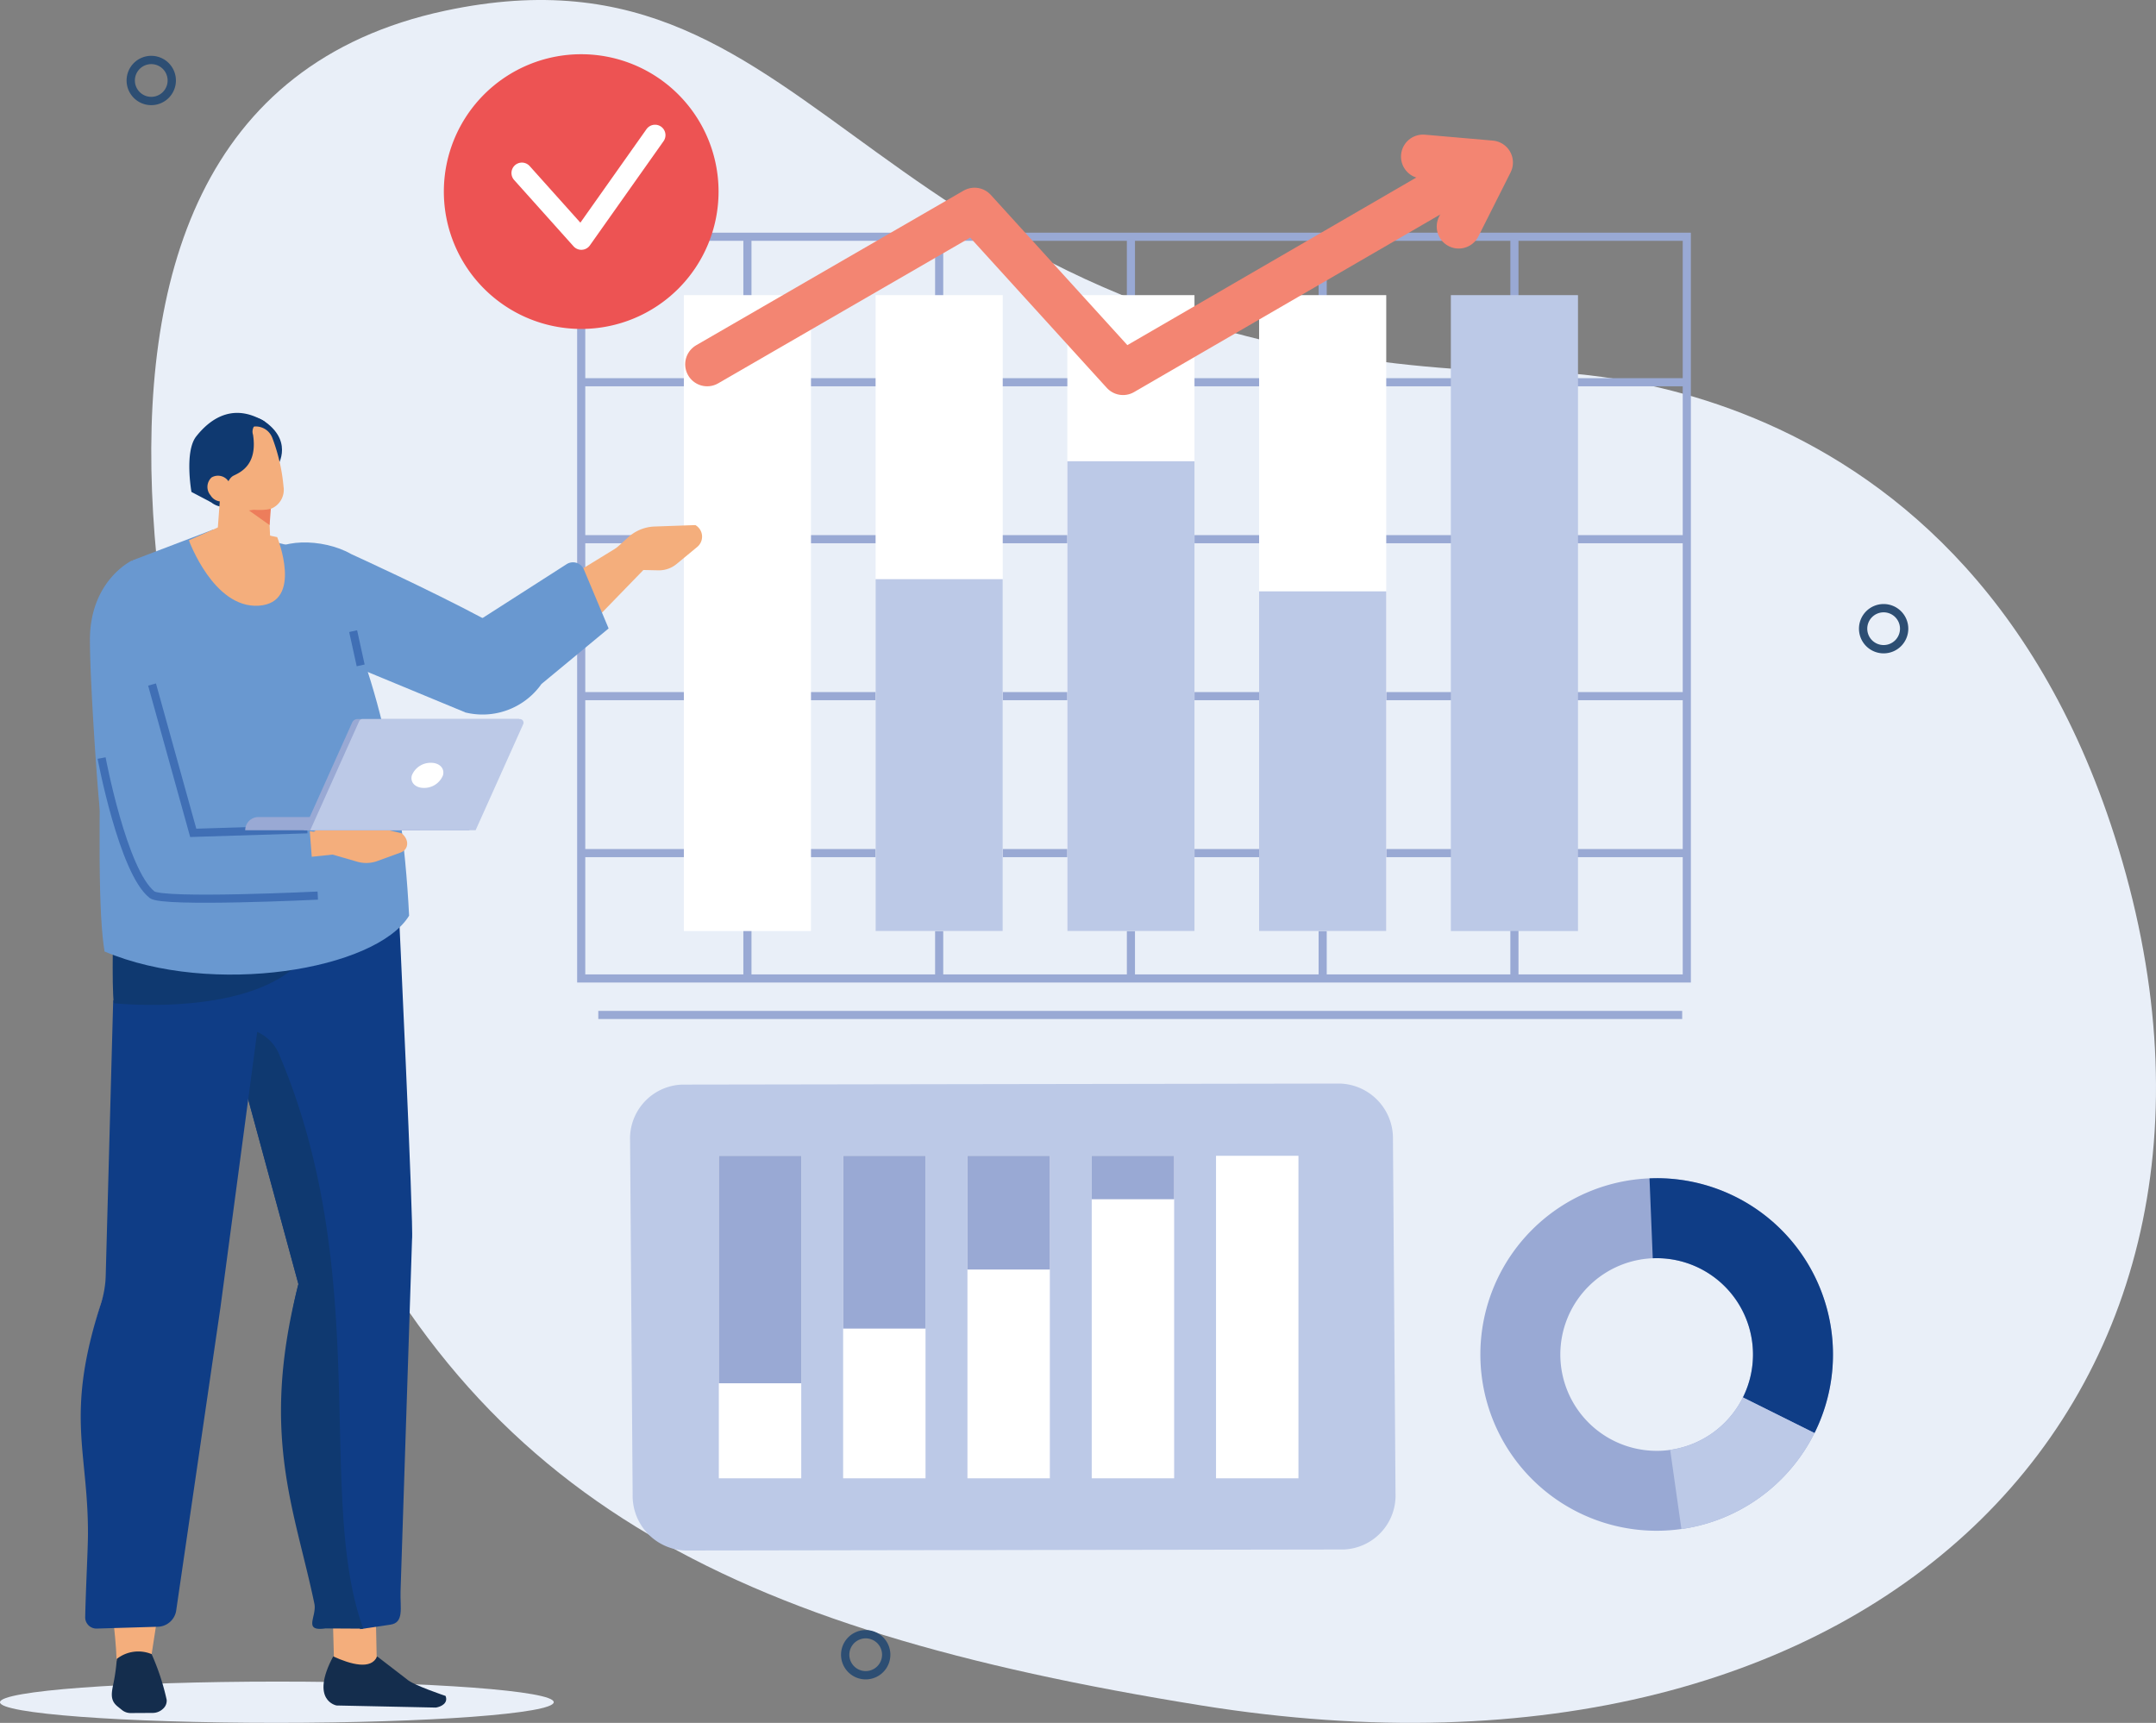 <svg xmlns="http://www.w3.org/2000/svg" width="265.397" height="212.089" viewBox="0 0 265.397 212.089">
  <rect x="0" y="0" width="265.397" height="212.089" fill="#808080" stroke="none"/>
  <g id="voice2" transform="translate(-8.783 -33.912)">
    <path id="パス_4005" data-name="パス 4005" d="M19.385,138.7C6.283,107.71-24.2,14.185,36.193,1.316,83.973-8.865,86.271,43.227,167.632,45.775c0,0,54.555-3.8,74.046,57.139,21.771,68.069-28.121,120.614-112.492,107.019-58.26-9.387-90.439-25.434-109.8-71.232" transform="translate(27.403 33.913)" fill="#e9eff8"/>
    <line id="線_195" data-name="線 195" x2="133.422" transform="translate(82.432 158.856)" fill="none" stroke="#99a9d4" stroke-width="1"/>
    <rect id="長方形_1234" data-name="長方形 1234" width="136.095" height="91.307" transform="translate(80.328 63.056)" fill="none" stroke="#99a9d4" stroke-width="1"/>
    <line id="線_196" data-name="線 196" y2="91.307" transform="translate(100.788 63.056)" fill="none" stroke="#99a9d4" stroke-width="1"/>
    <line id="線_197" data-name="線 197" y2="91.307" transform="translate(124.392 63.056)" fill="none" stroke="#99a9d4" stroke-width="1"/>
    <line id="線_198" data-name="線 198" y2="91.307" transform="translate(147.996 63.056)" fill="none" stroke="#99a9d4" stroke-width="1"/>
    <line id="線_199" data-name="線 199" y2="91.307" transform="translate(171.6 63.056)" fill="none" stroke="#99a9d4" stroke-width="1"/>
    <line id="線_200" data-name="線 200" y2="91.307" transform="translate(195.204 63.056)" fill="none" stroke="#99a9d4" stroke-width="1"/>
    <line id="線_201" data-name="線 201" x1="135.932" transform="translate(80.328 138.931)" fill="none" stroke="#99a9d4" stroke-width="1"/>
    <line id="線_202" data-name="線 202" x1="135.932" transform="translate(80.328 119.609)" fill="none" stroke="#99a9d4" stroke-width="1"/>
    <line id="線_203" data-name="線 203" x1="135.932" transform="translate(80.328 100.288)" fill="none" stroke="#99a9d4" stroke-width="1"/>
    <line id="線_204" data-name="線 204" x1="135.932" transform="translate(80.328 80.966)" fill="none" stroke="#99a9d4" stroke-width="1"/>
    <path id="パス_4006" data-name="パス 4006" d="M129.414,63.176a16.908,16.908,0,1,1-16.907-16.907,16.908,16.908,0,0,1,16.907,16.907" transform="translate(-32.179 -5.681)" fill="#ed5353"/>
    <path id="パス_4007" data-name="パス 4007" d="M110.078,65.946l7.318,8.17,9.073-12.832" transform="translate(-37.052 -10.736)" fill="none" stroke="#fff" stroke-linecap="round" stroke-linejoin="round" stroke-width="2.569"/>
    <rect id="長方形_1235" data-name="長方形 1235" width="15.649" height="78.282" transform="translate(163.776 70.244)" fill="#fff"/>
    <rect id="長方形_1236" data-name="長方形 1236" width="15.649" height="78.282" transform="translate(140.171 70.244)" fill="#fff"/>
    <rect id="長方形_1237" data-name="長方形 1237" width="15.649" height="78.282" transform="translate(116.567 70.244)" fill="#fff"/>
    <rect id="長方形_1238" data-name="長方形 1238" width="15.649" height="78.282" transform="translate(92.964 70.244)" fill="#fff"/>
    <path id="パス_4008" data-name="パス 4008" d="M277.28,65.264l8.367.728-3.969,7.884" transform="translate(-93.332 -12.075)" fill="none" stroke="#f38572" stroke-linecap="round" stroke-linejoin="round" stroke-width="5.414"/>
    <path id="パス_4009" data-name="パス 4009" d="M144.458,92.043l32.911-19.032,18.281,20.11L237.477,68.86" transform="translate(-48.624 -13.285)" fill="none" stroke="#f38572" stroke-linecap="round" stroke-linejoin="round" stroke-width="5.414"/>
    <rect id="長方形_1239" data-name="長方形 1239" width="15.649" height="43.316" transform="translate(116.567 105.21)" fill="#bcc9e7"/>
    <rect id="長方形_1240" data-name="長方形 1240" width="15.649" height="57.834" transform="translate(140.171 90.692)" fill="#bcc9e7"/>
    <rect id="長方形_1241" data-name="長方形 1241" width="15.649" height="41.817" transform="translate(163.776 106.709)" fill="#bcc9e7"/>
    <rect id="長方形_1242" data-name="長方形 1242" width="15.649" height="78.282" transform="translate(187.379 70.244)" fill="#bcc9e7"/>
    <path id="パス_4010" data-name="パス 4010" d="M42.55,64.771a2.525,2.525,0,1,1-2.524-2.524A2.524,2.524,0,0,1,42.55,64.771Z" transform="translate(-12.623 -20.952)" fill="none" stroke="#2d4e73" stroke-linecap="round" stroke-width="1.022"/>
    <path id="パス_4011" data-name="パス 4011" d="M364,151.586a2.525,2.525,0,1,1-2.524-2.524A2.524,2.524,0,0,1,364,151.586Z" transform="translate(-120.823 -40.281)" fill="none" stroke="#2d4e73" stroke-linecap="round" stroke-width="1.022"/>
    <path id="パス_4012" data-name="パス 4012" d="M175.119,356.893a2.525,2.525,0,1,1-2.524-2.524A2.524,2.524,0,0,1,175.119,356.893Z" transform="translate(-57.246 -119.281)" fill="none" stroke="#2d4e73" stroke-linecap="round" stroke-width="1.022"/>
    <path id="パス_4015" data-name="パス 4015" d="M81.405,365.7c-.042,1.4-15.336,2.539-34.16,2.539S13.2,367.1,13.239,365.7s15.335-2.539,34.159-2.539S81.446,364.3,81.405,365.7" transform="translate(-4.456 -122.241)" fill="#e9eff8" fill-rule="evenodd"/>
    <g id="グループ_655" data-name="グループ 655">
      <path id="パス_4013" data-name="パス 4013" d="M104.577,165.784c3.73,2.165,4.709,2.323,8.026.34l10.557-10.876-2.381-3.306-13.351,8.19Z" transform="translate(-35.201 -51.144)" fill="#f4ae7c" fill-rule="evenodd"/>
      <path id="パス_4014" data-name="パス 4014" d="M97.963,173.947a8.875,8.875,0,0,0,9.357-3.506l8.266-6.839-3.038-7.244a1.461,1.461,0,0,0-2.136-.665L94.724,165.745Z" transform="translate(-31.884 -52.328)" fill="#6998d0" fill-rule="evenodd"/>
      <path id="パス_4016" data-name="パス 4016" d="M75.129,356.082c2.388,3.052,4.28,3.826,5.274.477l-.135-6.519-5.3.075Z" transform="translate(-25.235 -117.823)" fill="#f4ae7c" fill-rule="evenodd"/>
      <path id="パス_4017" data-name="パス 4017" d="M65.543,210.79c8.455,10.859,9.347,4.277,9.347,4.277s1.945,40.984,1.717,42.343l-1.415,43.321c-.067,2.042.482,3.886-1.3,4.114l-3.683.545c-2.15-12.807-12.723-22.449-7.591-42.482l-8.512-31.33c-11.68-23.283,11.435-20.788,11.435-20.788" transform="translate(-17.103 -70.926)" fill="#0f3d86" fill-rule="evenodd"/>
      <path id="パス_4018" data-name="パス 4018" d="M72.281,315.831l-4.668-.027c-2.817.4-1.027-1.462-1.355-3.044-2.429-11.689-6.719-20.8-1.967-39.349l-8.512-31.329A5.235,5.235,0,0,1,62,245.335c11.49,27.22,4.381,54.435,10.282,70.5" transform="translate(-18.775 -81.429)" fill="#0f3970" fill-rule="evenodd"/>
      <path id="パス_4019" data-name="パス 4019" d="M50.281,216.8,43.75,267.709l-6.611,42.807-4.307.866c-.59-15.422-7.838-26.97-1.4-45.643l2.472-34.756,8.21-12.5Z" transform="translate(-9.689 -72.976)" fill="#f4ae7c" fill-rule="evenodd"/>
      <path id="パス_4020" data-name="パス 4020" d="M52.131,217.869l-6.71,50.312L39.985,305.41A2.353,2.353,0,0,1,37.78,307.5l-7.569.226A1.382,1.382,0,0,1,28.77,306.3c.064-3.28.336-8.328.34-10.242.019-10.325-2.841-14.569,1.59-28.325a12.227,12.227,0,0,0,.594-3.411l.92-33.888,9.715-11.591Z" transform="translate(-9.499 -73.334)" fill="#0f3d86" fill-rule="evenodd"/>
      <path id="パス_4021" data-name="パス 4021" d="M38.891,357.9a29.272,29.272,0,0,1,1.848,5.612,1.312,1.312,0,0,1-.442,1.105,1.839,1.839,0,0,1-1.235.517l-2.707.015a1.685,1.685,0,0,1-1.075-.342l-.582-.468c-.97-.78-.748-1.7-.476-3a23.77,23.77,0,0,0,.382-2.855,4.271,4.271,0,0,1,4.286-.587" transform="translate(-11.441 -120.357)" fill="#142d4d" fill-rule="evenodd"/>
      <path id="パス_4022" data-name="パス 4022" d="M34.294,231.663s17.629,1.9,23.616-5.861l-23.661-5.214s-.253,9.093.045,11.075" transform="translate(-11.495 -74.25)" fill="#0f3970" fill-rule="evenodd"/>
      <path id="パス_4023" data-name="パス 4023" d="M79.865,358.476l3.663,2.819c.709.7,4.762,2.051,4.762,2.051.35.865-.493,1.321-1.187,1.435l-12.232-.257s-3.322-.588-.411-6.041c2.157.984,4.7,1.69,5.406-.007" transform="translate(-24.661 -120.663)" fill="#142d4d" fill-rule="evenodd"/>
      <path id="パス_4024" data-name="パス 4024" d="M62.218,134.824s2.244-3.028-1.287-5.635-3.288,4.4-3.174,4.477,4.461,1.158,4.461,1.158" transform="translate(-19.423 -43.29)" fill="#0f3970" fill-rule="evenodd"/>
      <path id="パス_4025" data-name="パス 4025" d="M49.93,137.824s.822,3.526,3.523,3.309,1.879-7.967,1.879-7.967Z" transform="translate(-16.806 -44.824)" fill="#0f3970" fill-rule="evenodd"/>
      <path id="パス_4026" data-name="パス 4026" d="M59.785,140.224s.17,3.9.311,7.134a2.319,2.319,0,0,1-1.278,2.119,2.985,2.985,0,0,1-2.713.044l-.8-.4a3,3,0,0,1-1.764-2.876c.224-3.02.63-8.521.63-8.521Z" transform="translate(-18.018 -46.357)" fill="#f4ae7c" fill-rule="evenodd"/>
      <path id="パス_4027" data-name="パス 4027" d="M62.139,145.221l-.161,2.215-2.541-1.805Z" transform="translate(-20.006 -48.881)" fill="#ed7d5b" fill-rule="evenodd"/>
      <path id="パス_4028" data-name="パス 4028" d="M52.145,134.009a2.071,2.071,0,0,1,1.375-2.577l3.774-1.136a2.182,2.182,0,0,1,2.552,1.4,22.418,22.418,0,0,1,1.362,5.953,2.51,2.51,0,0,1-1.523,2.711c-1.158.348-4.957.277-5.912-1.716a30.1,30.1,0,0,1-1.627-4.631" transform="translate(-17.523 -43.83)" fill="#f4ae7c" fill-rule="evenodd"/>
      <path id="パス_4029" data-name="パス 4029" d="M48.631,137.467s-.882-4.977.588-6.836c1.977-2.5,4.87-4.105,8.568-1.735a1.22,1.22,0,0,0-1.574,1.539c.554,3.625-1.452,4.571-2.367,5.011-1.233.593-.744,3.029-2.831,3.273Z" transform="translate(-16.281 -42.996)" fill="#0f3970" fill-rule="evenodd"/>
      <path id="パス_4030" data-name="パス 4030" d="M52.124,141.808a1.551,1.551,0,0,0,2.124.529,1.588,1.588,0,0,0,.113-2.206,1.553,1.553,0,0,0-2.124-.529,1.589,1.589,0,0,0-.112,2.207" transform="translate(-17.415 -46.91)" fill="#f4ae7c" fill-rule="evenodd"/>
      <path id="パス_4031" data-name="パス 4031" d="M89.481,161.23c-6.923-3.7-16.435-8.021-16.435-8.021-3.466-2-9.33-1.991-10.512.532-.466.994,1.35,9.3,2.8,9.948L87.1,172.7c4.731-1.542,5.015-.923,5.92-3.616,1.072-3.192-.841-6.416-3.542-7.859" transform="translate(-21.024 -51.086)" fill="#6998d0" fill-rule="evenodd"/>
      <path id="パス_4032" data-name="パス 4032" d="M58.429,152.192l-6.68-1.641-6.085-1.144-9.873,3.766c-1.244,9.406-3.9,5.407-2.656,9.087l-1.044,2c-.578,23.449-.486,32.658.236,37.072,13.265,5.629,33.413,2.256,37.491-4.407-.937-18.389-4.81-32.81-11.388-44.73" transform="translate(-10.674 -50.291)" fill="#6998d0" fill-rule="evenodd"/>
      <path id="パス_4033" data-name="パス 4033" d="M59.16,150.077s3.267,8.086-2.283,8.44-8.588-8.049-8.588-8.049l4.054-1.8Z" transform="translate(-16.254 -50.042)" fill="#f4ae7c"/>
      <line id="線_205" data-name="線 205" x2="0.926" y2="4.215" transform="translate(52.254 111.608)" fill="none" stroke="#406fb5" stroke-width="1"/>
      <path id="パス_4034" data-name="パス 4034" d="M35.855,205.165c1.072,3.469-2.695,4.288,2.169,4.347l24.782-2.593-3.322-2.681L38.435,201.8Z" transform="translate(-11.938 -67.925)" fill="#f4ae7c" fill-rule="evenodd"/>
      <path id="パス_4035" data-name="パス 4035" d="M72.518,207.264l4.254,1.225a3.993,3.993,0,0,0,2.447-.032l2.95-1.075c1.028-.374,1.095-1.6.129-2.369l-5.392-1.294a5.773,5.773,0,0,0-3.552.271l-1.821.767Z" transform="translate(-24.078 -68.518)" fill="#f4ae7c"/>
      <path id="パス_4036" data-name="パス 4036" d="M128.632,154.038l4.071.087a3.4,3.4,0,0,0,2.234-.776l2.543-2.1a1.643,1.643,0,0,0-.226-2.693l-5.122.18a5.122,5.122,0,0,0-3.21,1.378l-1.555,1.41Z" transform="translate(-42.872 -50.005)" fill="#f4ae7c"/>
      <path id="パス_4037" data-name="パス 4037" d="M35.123,155.11s-5.2,2.423-5.2,9.792c0,5.4,1.055,20.311,1.278,21.264s-.856,10.374,7.74,10.548a99.062,99.062,0,0,0,18.577-1.385l-.606-7.838-16.417-1.274s-1.765-26.274-2.906-27.729-2.465-3.378-2.465-3.378" transform="translate(-10.071 -52.21)" fill="#6998d0" fill-rule="evenodd"/>
      <path id="パス_4038" data-name="パス 4038" d="M41.452,178.14,46.523,196.4l14.044-.441" transform="translate(-13.953 -59.962)" fill="none" stroke="#406fb5" stroke-width="1"/>
      <path id="パス_4039" data-name="パス 4039" d="M32.092,191.786s2.626,13.989,6.21,16.821c1.311,1.036,20.4.11,20.4.11" transform="translate(-10.802 -64.555)" fill="none" stroke="#406fb5" stroke-width="1"/>
      <path id="パス_4040" data-name="パス 4040" d="M58.738,204.358H80.221v-1.625H60.363a1.625,1.625,0,0,0-1.625,1.625" transform="translate(-19.771 -68.24)" fill="#99a9d4" fill-rule="evenodd"/>
      <path id="パス_4041" data-name="パス 4041" d="M69.615,198.237H89.972l6.142-13.689H76.223a.72.72,0,0,0-.657.425Z" transform="translate(-23.432 -62.119)" fill="#99a9d4" fill-rule="evenodd"/>
      <path id="パス_4042" data-name="パス 4042" d="M70.805,198.237H91.162l5.86-13.059a.447.447,0,0,0-.408-.63H77.237a.446.446,0,0,0-.408.264Z" transform="translate(-23.833 -62.119)" fill="#bcc9e7" fill-rule="evenodd"/>
      <path id="パス_4043" data-name="パス 4043" d="M89.637,194.211c-.242.854.419,1.546,1.475,1.546a2.485,2.485,0,0,0,2.352-1.546c.242-.854-.419-1.546-1.475-1.546a2.486,2.486,0,0,0-2.352,1.546" transform="translate(-30.155 -64.851)" fill="#fff" fill-rule="evenodd"/>
    </g>
    <path id="パス_4044" data-name="パス 4044" d="M309.627,254.836a21.7,21.7,0,1,0,21.7,21.7,21.7,21.7,0,0,0-21.7-21.7m0,33.562a11.858,11.858,0,1,1,11.858-11.858A11.858,11.858,0,0,1,309.627,288.4" transform="translate(-96.915 -75.885)" fill="#99a9d4" fill-rule="evenodd"/>
    <path id="パス_4045" data-name="パス 4045" d="M320.193,254.836c-.295,0-.587.011-.879.022l.4,9.836c.159-.007.319-.013.48-.013a11.858,11.858,0,0,1,10.617,17.14l8.815,4.386a21.7,21.7,0,0,0-19.432-31.372" transform="translate(-107.481 -75.885)" fill="#0f3d86" fill-rule="evenodd"/>
    <path id="パス_4046" data-name="パス 4046" d="M332.1,295.514a11.866,11.866,0,0,1-8.951,6.458l1.384,9.747A21.72,21.72,0,0,0,340.917,299.9Z" transform="translate(-108.773 -89.577)" fill="#bcc9e7" fill-rule="evenodd"/>
    <path id="パス_4047" data-name="パス 4047" d="M217.993,294.633l-81.042.128a6.738,6.738,0,0,1-6.482-6.879l-.316-43.577a6.646,6.646,0,0,1,6.382-6.9l81.042-.128a6.739,6.739,0,0,1,6.483,6.879l.316,43.577a6.647,6.647,0,0,1-6.383,6.9" transform="translate(-43.809 -69.975)" fill="#bcc9e7"/>
    <rect id="長方形_1243" data-name="長方形 1243" width="10.145" height="39.703" transform="translate(97.269 176.193)" fill="#fff"/>
    <rect id="長方形_1244" data-name="長方形 1244" width="10.145" height="28.003" transform="translate(97.269 176.193)" fill="#99a9d4"/>
    <rect id="長方形_1245" data-name="長方形 1245" width="10.144" height="39.703" transform="translate(112.57 176.193)" fill="#fff"/>
    <rect id="長方形_1246" data-name="長方形 1246" width="10.144" height="21.271" transform="translate(112.57 176.193)" fill="#99a9d4"/>
    <rect id="長方形_1247" data-name="長方形 1247" width="10.145" height="39.703" transform="translate(127.871 176.193)" fill="#fff"/>
    <rect id="長方形_1248" data-name="長方形 1248" width="10.145" height="14.002" transform="translate(127.871 176.193)" fill="#99a9d4"/>
    <rect id="長方形_1249" data-name="長方形 1249" width="10.145" height="39.703" transform="translate(143.172 176.193)" fill="#fff"/>
    <rect id="長方形_1250" data-name="長方形 1250" width="10.145" height="5.348" transform="translate(143.172 176.193)" fill="#99a9d4"/>
    <rect id="長方形_1251" data-name="長方形 1251" width="10.145" height="39.703" transform="translate(158.473 176.193)" fill="#fff"/>
  </g>
</svg>
